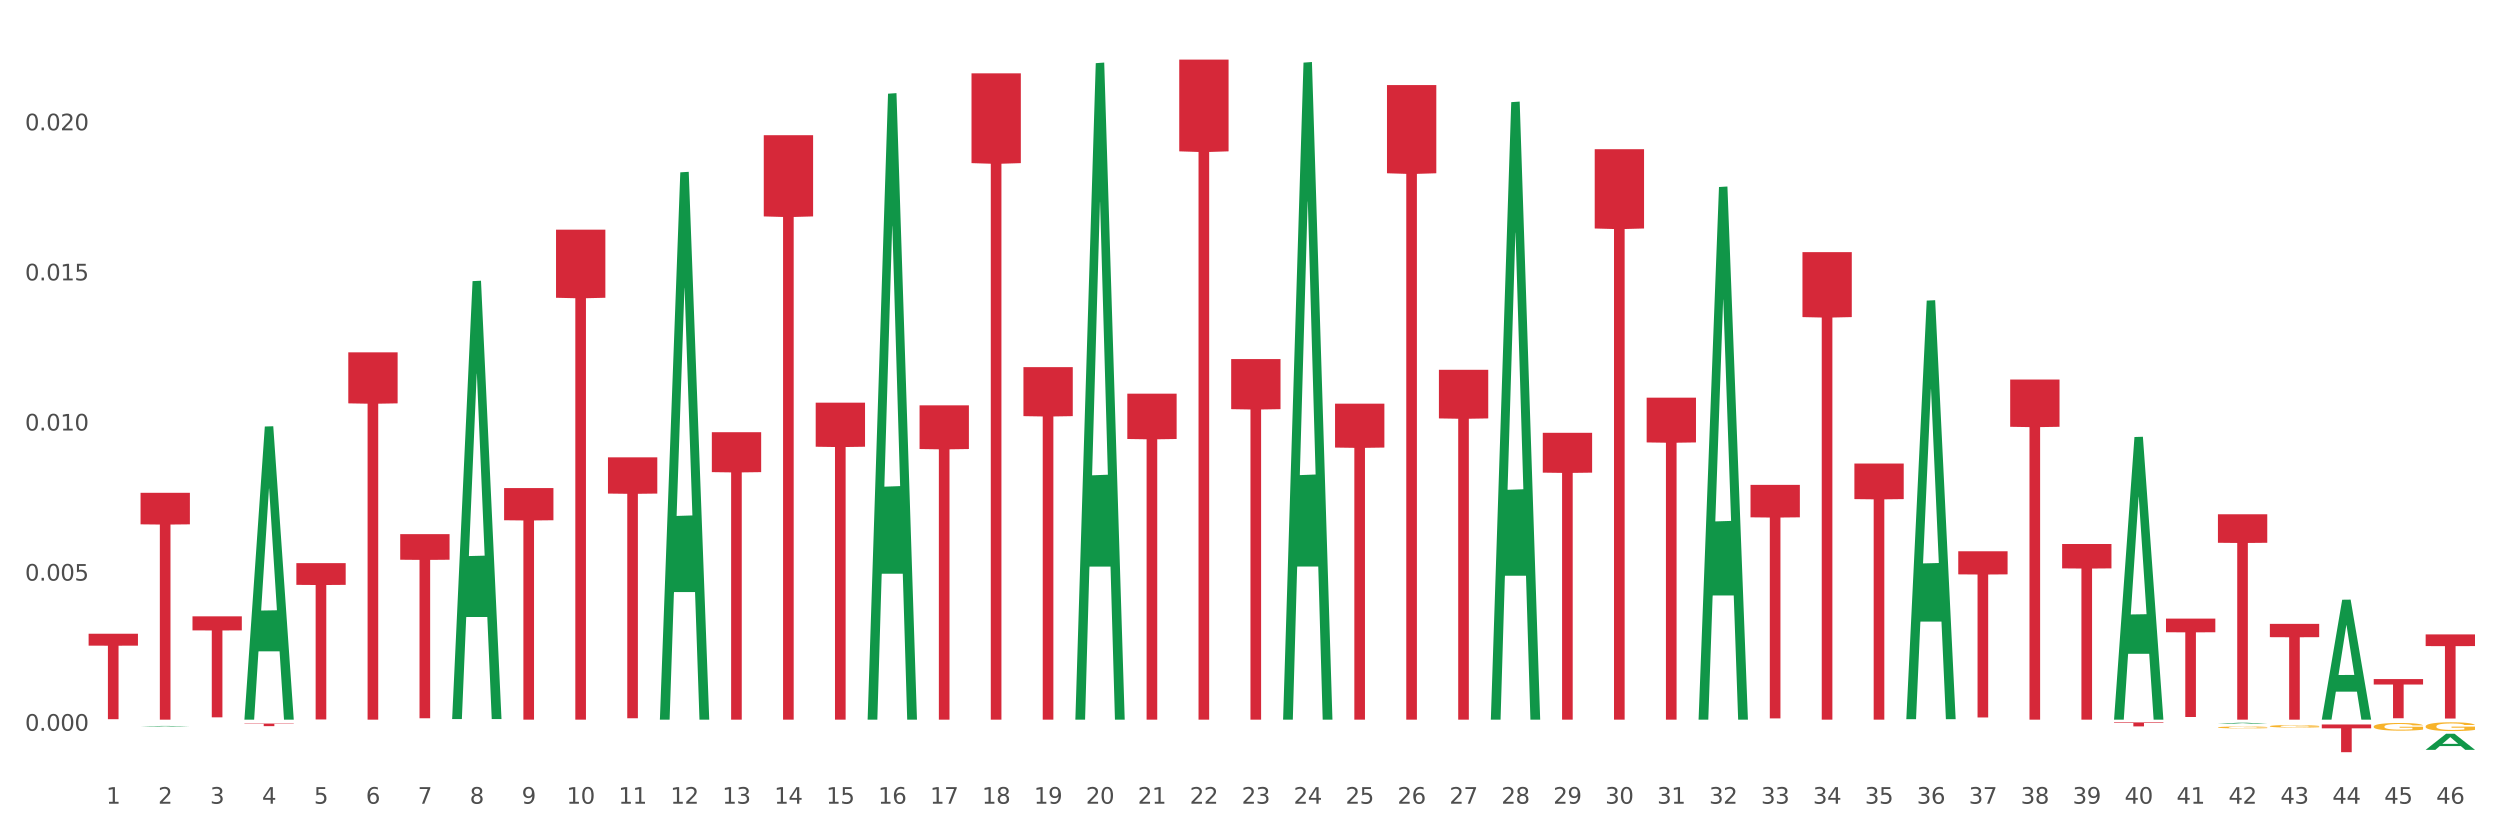<?xml version="1.0" encoding="utf-8" standalone="no"?>
<!DOCTYPE svg PUBLIC "-//W3C//DTD SVG 1.1//EN"
  "http://www.w3.org/Graphics/SVG/1.1/DTD/svg11.dtd">
<svg xmlns:xlink="http://www.w3.org/1999/xlink" width="1080pt" height="360pt" viewBox="0 0 1080 360" xmlns="http://www.w3.org/2000/svg" version="1.1">
 <rect x="0" y="0" width="1080" height="360" fill="#333333" stroke="none"/>
 <defs>
  <style type="text/css">*{stroke-linejoin: round; stroke-linecap: butt}</style>
 </defs>
 <g id="figure_1">
  <g id="patch_1">
   <path d="M 0 360 
L 1080 360 
L 1080 0 
L 0 0 
z
" style="fill: #ffffff; stroke: #ffffff; stroke-linejoin: miter"/>
  </g>
  <g id="axes_1">
   <g id="matplotlib.axis_1">
    <g id="xtick_1">
     <g id="text_1">
      <!-- 1 -->
      <g style="fill: #4d4d4d" transform="translate(45.886 347.204) scale(0.096 -0.096)">
       <defs>
        <path id="DejaVuSans-31" d="M 794 531 
L 1825 531 
L 1825 4091 
L 703 3866 
L 703 4441 
L 1819 4666 
L 2450 4666 
L 2450 531 
L 3481 531 
L 3481 0 
L 794 0 
L 794 531 
z
" transform="scale(0.016)"/>
       </defs>
       <use xlink:href="#DejaVuSans-31"/>
      </g>
     </g>
    </g>
    <g id="xtick_2">
     <g id="text_2">
      <!-- 2 -->
      <g style="fill: #4d4d4d" transform="translate(68.322 347.204) scale(0.096 -0.096)">
       <defs>
        <path id="DejaVuSans-32" d="M 1228 531 
L 3431 531 
L 3431 0 
L 469 0 
L 469 531 
Q 828 903 1448 1529 
Q 2069 2156 2228 2338 
Q 2531 2678 2651 2914 
Q 2772 3150 2772 3378 
Q 2772 3750 2511 3984 
Q 2250 4219 1831 4219 
Q 1534 4219 1204 4116 
Q 875 4013 500 3803 
L 500 4441 
Q 881 4594 1212 4672 
Q 1544 4750 1819 4750 
Q 2544 4750 2975 4387 
Q 3406 4025 3406 3419 
Q 3406 3131 3298 2873 
Q 3191 2616 2906 2266 
Q 2828 2175 2409 1742 
Q 1991 1309 1228 531 
z
" transform="scale(0.016)"/>
       </defs>
       <use xlink:href="#DejaVuSans-32"/>
      </g>
     </g>
    </g>
    <g id="xtick_3">
     <g id="text_3">
      <!-- 3 -->
      <g style="fill: #4d4d4d" transform="translate(90.757 347.204) scale(0.096 -0.096)">
       <defs>
        <path id="DejaVuSans-33" d="M 2597 2516 
Q 3050 2419 3304 2112 
Q 3559 1806 3559 1356 
Q 3559 666 3084 287 
Q 2609 -91 1734 -91 
Q 1441 -91 1130 -33 
Q 819 25 488 141 
L 488 750 
Q 750 597 1062 519 
Q 1375 441 1716 441 
Q 2309 441 2620 675 
Q 2931 909 2931 1356 
Q 2931 1769 2642 2001 
Q 2353 2234 1838 2234 
L 1294 2234 
L 1294 2753 
L 1863 2753 
Q 2328 2753 2575 2939 
Q 2822 3125 2822 3475 
Q 2822 3834 2567 4026 
Q 2313 4219 1838 4219 
Q 1578 4219 1281 4162 
Q 984 4106 628 3988 
L 628 4550 
Q 988 4650 1302 4700 
Q 1616 4750 1894 4750 
Q 2613 4750 3031 4423 
Q 3450 4097 3450 3541 
Q 3450 3153 3228 2886 
Q 3006 2619 2597 2516 
z
" transform="scale(0.016)"/>
       </defs>
       <use xlink:href="#DejaVuSans-33"/>
      </g>
     </g>
    </g>
    <g id="xtick_4">
     <g id="text_4">
      <!-- 4 -->
      <g style="fill: #4d4d4d" transform="translate(113.193 347.204) scale(0.096 -0.096)">
       <defs>
        <path id="DejaVuSans-34" d="M 2419 4116 
L 825 1625 
L 2419 1625 
L 2419 4116 
z
M 2253 4666 
L 3047 4666 
L 3047 1625 
L 3713 1625 
L 3713 1100 
L 3047 1100 
L 3047 0 
L 2419 0 
L 2419 1100 
L 313 1100 
L 313 1709 
L 2253 4666 
z
" transform="scale(0.016)"/>
       </defs>
       <use xlink:href="#DejaVuSans-34"/>
      </g>
     </g>
    </g>
    <g id="xtick_5">
     <g id="text_5">
      <!-- 5 -->
      <g style="fill: #4d4d4d" transform="translate(135.628 347.204) scale(0.096 -0.096)">
       <defs>
        <path id="DejaVuSans-35" d="M 691 4666 
L 3169 4666 
L 3169 4134 
L 1269 4134 
L 1269 2991 
Q 1406 3038 1543 3061 
Q 1681 3084 1819 3084 
Q 2600 3084 3056 2656 
Q 3513 2228 3513 1497 
Q 3513 744 3044 326 
Q 2575 -91 1722 -91 
Q 1428 -91 1123 -41 
Q 819 9 494 109 
L 494 744 
Q 775 591 1075 516 
Q 1375 441 1709 441 
Q 2250 441 2565 725 
Q 2881 1009 2881 1497 
Q 2881 1984 2565 2268 
Q 2250 2553 1709 2553 
Q 1456 2553 1204 2497 
Q 953 2441 691 2322 
L 691 4666 
z
" transform="scale(0.016)"/>
       </defs>
       <use xlink:href="#DejaVuSans-35"/>
      </g>
     </g>
    </g>
    <g id="xtick_6">
     <g id="text_6">
      <!-- 6 -->
      <g style="fill: #4d4d4d" transform="translate(158.064 347.204) scale(0.096 -0.096)">
       <defs>
        <path id="DejaVuSans-36" d="M 2113 2584 
Q 1688 2584 1439 2293 
Q 1191 2003 1191 1497 
Q 1191 994 1439 701 
Q 1688 409 2113 409 
Q 2538 409 2786 701 
Q 3034 994 3034 1497 
Q 3034 2003 2786 2293 
Q 2538 2584 2113 2584 
z
M 3366 4563 
L 3366 3988 
Q 3128 4100 2886 4159 
Q 2644 4219 2406 4219 
Q 1781 4219 1451 3797 
Q 1122 3375 1075 2522 
Q 1259 2794 1537 2939 
Q 1816 3084 2150 3084 
Q 2853 3084 3261 2657 
Q 3669 2231 3669 1497 
Q 3669 778 3244 343 
Q 2819 -91 2113 -91 
Q 1303 -91 875 529 
Q 447 1150 447 2328 
Q 447 3434 972 4092 
Q 1497 4750 2381 4750 
Q 2619 4750 2861 4703 
Q 3103 4656 3366 4563 
z
" transform="scale(0.016)"/>
       </defs>
       <use xlink:href="#DejaVuSans-36"/>
      </g>
     </g>
    </g>
    <g id="xtick_7">
     <g id="text_7">
      <!-- 7 -->
      <g style="fill: #4d4d4d" transform="translate(180.5 347.204) scale(0.096 -0.096)">
       <defs>
        <path id="DejaVuSans-37" d="M 525 4666 
L 3525 4666 
L 3525 4397 
L 1831 0 
L 1172 0 
L 2766 4134 
L 525 4134 
L 525 4666 
z
" transform="scale(0.016)"/>
       </defs>
       <use xlink:href="#DejaVuSans-37"/>
      </g>
     </g>
    </g>
    <g id="xtick_8">
     <g id="text_8">
      <!-- 8 -->
      <g style="fill: #4d4d4d" transform="translate(202.935 347.204) scale(0.096 -0.096)">
       <defs>
        <path id="DejaVuSans-38" d="M 2034 2216 
Q 1584 2216 1326 1975 
Q 1069 1734 1069 1313 
Q 1069 891 1326 650 
Q 1584 409 2034 409 
Q 2484 409 2743 651 
Q 3003 894 3003 1313 
Q 3003 1734 2745 1975 
Q 2488 2216 2034 2216 
z
M 1403 2484 
Q 997 2584 770 2862 
Q 544 3141 544 3541 
Q 544 4100 942 4425 
Q 1341 4750 2034 4750 
Q 2731 4750 3128 4425 
Q 3525 4100 3525 3541 
Q 3525 3141 3298 2862 
Q 3072 2584 2669 2484 
Q 3125 2378 3379 2068 
Q 3634 1759 3634 1313 
Q 3634 634 3220 271 
Q 2806 -91 2034 -91 
Q 1263 -91 848 271 
Q 434 634 434 1313 
Q 434 1759 690 2068 
Q 947 2378 1403 2484 
z
M 1172 3481 
Q 1172 3119 1398 2916 
Q 1625 2713 2034 2713 
Q 2441 2713 2670 2916 
Q 2900 3119 2900 3481 
Q 2900 3844 2670 4047 
Q 2441 4250 2034 4250 
Q 1625 4250 1398 4047 
Q 1172 3844 1172 3481 
z
" transform="scale(0.016)"/>
       </defs>
       <use xlink:href="#DejaVuSans-38"/>
      </g>
     </g>
    </g>
    <g id="xtick_9">
     <g id="text_9">
      <!-- 9 -->
      <g style="fill: #4d4d4d" transform="translate(225.371 347.204) scale(0.096 -0.096)">
       <defs>
        <path id="DejaVuSans-39" d="M 703 97 
L 703 672 
Q 941 559 1184 500 
Q 1428 441 1663 441 
Q 2288 441 2617 861 
Q 2947 1281 2994 2138 
Q 2813 1869 2534 1725 
Q 2256 1581 1919 1581 
Q 1219 1581 811 2004 
Q 403 2428 403 3163 
Q 403 3881 828 4315 
Q 1253 4750 1959 4750 
Q 2769 4750 3195 4129 
Q 3622 3509 3622 2328 
Q 3622 1225 3098 567 
Q 2575 -91 1691 -91 
Q 1453 -91 1209 -44 
Q 966 3 703 97 
z
M 1959 2075 
Q 2384 2075 2632 2365 
Q 2881 2656 2881 3163 
Q 2881 3666 2632 3958 
Q 2384 4250 1959 4250 
Q 1534 4250 1286 3958 
Q 1038 3666 1038 3163 
Q 1038 2656 1286 2365 
Q 1534 2075 1959 2075 
z
" transform="scale(0.016)"/>
       </defs>
       <use xlink:href="#DejaVuSans-39"/>
      </g>
     </g>
    </g>
    <g id="xtick_10">
     <g id="text_10">
      <!-- 10 -->
      <g style="fill: #4d4d4d" transform="translate(244.753 347.204) scale(0.096 -0.096)">
       <defs>
        <path id="DejaVuSans-30" d="M 2034 4250 
Q 1547 4250 1301 3770 
Q 1056 3291 1056 2328 
Q 1056 1369 1301 889 
Q 1547 409 2034 409 
Q 2525 409 2770 889 
Q 3016 1369 3016 2328 
Q 3016 3291 2770 3770 
Q 2525 4250 2034 4250 
z
M 2034 4750 
Q 2819 4750 3233 4129 
Q 3647 3509 3647 2328 
Q 3647 1150 3233 529 
Q 2819 -91 2034 -91 
Q 1250 -91 836 529 
Q 422 1150 422 2328 
Q 422 3509 836 4129 
Q 1250 4750 2034 4750 
z
" transform="scale(0.016)"/>
       </defs>
       <use xlink:href="#DejaVuSans-31"/>
       <use xlink:href="#DejaVuSans-30" transform="translate(63.623 0)"/>
      </g>
     </g>
    </g>
    <g id="xtick_11">
     <g id="text_11">
      <!-- 11 -->
      <g style="fill: #4d4d4d" transform="translate(267.188 347.204) scale(0.096 -0.096)">
       <use xlink:href="#DejaVuSans-31"/>
       <use xlink:href="#DejaVuSans-31" transform="translate(63.623 0)"/>
      </g>
     </g>
    </g>
    <g id="xtick_12">
     <g id="text_12">
      <!-- 12 -->
      <g style="fill: #4d4d4d" transform="translate(289.624 347.204) scale(0.096 -0.096)">
       <use xlink:href="#DejaVuSans-31"/>
       <use xlink:href="#DejaVuSans-32" transform="translate(63.623 0)"/>
      </g>
     </g>
    </g>
    <g id="xtick_13">
     <g id="text_13">
      <!-- 13 -->
      <g style="fill: #4d4d4d" transform="translate(312.059 347.204) scale(0.096 -0.096)">
       <use xlink:href="#DejaVuSans-31"/>
       <use xlink:href="#DejaVuSans-33" transform="translate(63.623 0)"/>
      </g>
     </g>
    </g>
    <g id="xtick_14">
     <g id="text_14">
      <!-- 14 -->
      <g style="fill: #4d4d4d" transform="translate(334.495 347.204) scale(0.096 -0.096)">
       <use xlink:href="#DejaVuSans-31"/>
       <use xlink:href="#DejaVuSans-34" transform="translate(63.623 0)"/>
      </g>
     </g>
    </g>
    <g id="xtick_15">
     <g id="text_15">
      <!-- 15 -->
      <g style="fill: #4d4d4d" transform="translate(356.931 347.204) scale(0.096 -0.096)">
       <use xlink:href="#DejaVuSans-31"/>
       <use xlink:href="#DejaVuSans-35" transform="translate(63.623 0)"/>
      </g>
     </g>
    </g>
    <g id="xtick_16">
     <g id="text_16">
      <!-- 16 -->
      <g style="fill: #4d4d4d" transform="translate(379.366 347.204) scale(0.096 -0.096)">
       <use xlink:href="#DejaVuSans-31"/>
       <use xlink:href="#DejaVuSans-36" transform="translate(63.623 0)"/>
      </g>
     </g>
    </g>
    <g id="xtick_17">
     <g id="text_17">
      <!-- 17 -->
      <g style="fill: #4d4d4d" transform="translate(401.802 347.204) scale(0.096 -0.096)">
       <use xlink:href="#DejaVuSans-31"/>
       <use xlink:href="#DejaVuSans-37" transform="translate(63.623 0)"/>
      </g>
     </g>
    </g>
    <g id="xtick_18">
     <g id="text_18">
      <!-- 18 -->
      <g style="fill: #4d4d4d" transform="translate(424.238 347.204) scale(0.096 -0.096)">
       <use xlink:href="#DejaVuSans-31"/>
       <use xlink:href="#DejaVuSans-38" transform="translate(63.623 0)"/>
      </g>
     </g>
    </g>
    <g id="xtick_19">
     <g id="text_19">
      <!-- 19 -->
      <g style="fill: #4d4d4d" transform="translate(446.673 347.204) scale(0.096 -0.096)">
       <use xlink:href="#DejaVuSans-31"/>
       <use xlink:href="#DejaVuSans-39" transform="translate(63.623 0)"/>
      </g>
     </g>
    </g>
    <g id="xtick_20">
     <g id="text_20">
      <!-- 20 -->
      <g style="fill: #4d4d4d" transform="translate(469.109 347.204) scale(0.096 -0.096)">
       <use xlink:href="#DejaVuSans-32"/>
       <use xlink:href="#DejaVuSans-30" transform="translate(63.623 0)"/>
      </g>
     </g>
    </g>
    <g id="xtick_21">
     <g id="text_21">
      <!-- 21 -->
      <g style="fill: #4d4d4d" transform="translate(491.544 347.204) scale(0.096 -0.096)">
       <use xlink:href="#DejaVuSans-32"/>
       <use xlink:href="#DejaVuSans-31" transform="translate(63.623 0)"/>
      </g>
     </g>
    </g>
    <g id="xtick_22">
     <g id="text_22">
      <!-- 22 -->
      <g style="fill: #4d4d4d" transform="translate(513.98 347.204) scale(0.096 -0.096)">
       <use xlink:href="#DejaVuSans-32"/>
       <use xlink:href="#DejaVuSans-32" transform="translate(63.623 0)"/>
      </g>
     </g>
    </g>
    <g id="xtick_23">
     <g id="text_23">
      <!-- 23 -->
      <g style="fill: #4d4d4d" transform="translate(536.416 347.204) scale(0.096 -0.096)">
       <use xlink:href="#DejaVuSans-32"/>
       <use xlink:href="#DejaVuSans-33" transform="translate(63.623 0)"/>
      </g>
     </g>
    </g>
    <g id="xtick_24">
     <g id="text_24">
      <!-- 24 -->
      <g style="fill: #4d4d4d" transform="translate(558.851 347.204) scale(0.096 -0.096)">
       <use xlink:href="#DejaVuSans-32"/>
       <use xlink:href="#DejaVuSans-34" transform="translate(63.623 0)"/>
      </g>
     </g>
    </g>
    <g id="xtick_25">
     <g id="text_25">
      <!-- 25 -->
      <g style="fill: #4d4d4d" transform="translate(581.287 347.204) scale(0.096 -0.096)">
       <use xlink:href="#DejaVuSans-32"/>
       <use xlink:href="#DejaVuSans-35" transform="translate(63.623 0)"/>
      </g>
     </g>
    </g>
    <g id="xtick_26">
     <g id="text_26">
      <!-- 26 -->
      <g style="fill: #4d4d4d" transform="translate(603.723 347.204) scale(0.096 -0.096)">
       <use xlink:href="#DejaVuSans-32"/>
       <use xlink:href="#DejaVuSans-36" transform="translate(63.623 0)"/>
      </g>
     </g>
    </g>
    <g id="xtick_27">
     <g id="text_27">
      <!-- 27 -->
      <g style="fill: #4d4d4d" transform="translate(626.158 347.204) scale(0.096 -0.096)">
       <use xlink:href="#DejaVuSans-32"/>
       <use xlink:href="#DejaVuSans-37" transform="translate(63.623 0)"/>
      </g>
     </g>
    </g>
    <g id="xtick_28">
     <g id="text_28">
      <!-- 28 -->
      <g style="fill: #4d4d4d" transform="translate(648.594 347.204) scale(0.096 -0.096)">
       <use xlink:href="#DejaVuSans-32"/>
       <use xlink:href="#DejaVuSans-38" transform="translate(63.623 0)"/>
      </g>
     </g>
    </g>
    <g id="xtick_29">
     <g id="text_29">
      <!-- 29 -->
      <g style="fill: #4d4d4d" transform="translate(671.029 347.204) scale(0.096 -0.096)">
       <use xlink:href="#DejaVuSans-32"/>
       <use xlink:href="#DejaVuSans-39" transform="translate(63.623 0)"/>
      </g>
     </g>
    </g>
    <g id="xtick_30">
     <g id="text_30">
      <!-- 30 -->
      <g style="fill: #4d4d4d" transform="translate(693.465 347.204) scale(0.096 -0.096)">
       <use xlink:href="#DejaVuSans-33"/>
       <use xlink:href="#DejaVuSans-30" transform="translate(63.623 0)"/>
      </g>
     </g>
    </g>
    <g id="xtick_31">
     <g id="text_31">
      <!-- 31 -->
      <g style="fill: #4d4d4d" transform="translate(715.901 347.204) scale(0.096 -0.096)">
       <use xlink:href="#DejaVuSans-33"/>
       <use xlink:href="#DejaVuSans-31" transform="translate(63.623 0)"/>
      </g>
     </g>
    </g>
    <g id="xtick_32">
     <g id="text_32">
      <!-- 32 -->
      <g style="fill: #4d4d4d" transform="translate(738.336 347.204) scale(0.096 -0.096)">
       <use xlink:href="#DejaVuSans-33"/>
       <use xlink:href="#DejaVuSans-32" transform="translate(63.623 0)"/>
      </g>
     </g>
    </g>
    <g id="xtick_33">
     <g id="text_33">
      <!-- 33 -->
      <g style="fill: #4d4d4d" transform="translate(760.772 347.204) scale(0.096 -0.096)">
       <use xlink:href="#DejaVuSans-33"/>
       <use xlink:href="#DejaVuSans-33" transform="translate(63.623 0)"/>
      </g>
     </g>
    </g>
    <g id="xtick_34">
     <g id="text_34">
      <!-- 34 -->
      <g style="fill: #4d4d4d" transform="translate(783.208 347.204) scale(0.096 -0.096)">
       <use xlink:href="#DejaVuSans-33"/>
       <use xlink:href="#DejaVuSans-34" transform="translate(63.623 0)"/>
      </g>
     </g>
    </g>
    <g id="xtick_35">
     <g id="text_35">
      <!-- 35 -->
      <g style="fill: #4d4d4d" transform="translate(805.643 347.204) scale(0.096 -0.096)">
       <use xlink:href="#DejaVuSans-33"/>
       <use xlink:href="#DejaVuSans-35" transform="translate(63.623 0)"/>
      </g>
     </g>
    </g>
    <g id="xtick_36">
     <g id="text_36">
      <!-- 36 -->
      <g style="fill: #4d4d4d" transform="translate(828.079 347.204) scale(0.096 -0.096)">
       <use xlink:href="#DejaVuSans-33"/>
       <use xlink:href="#DejaVuSans-36" transform="translate(63.623 0)"/>
      </g>
     </g>
    </g>
    <g id="xtick_37">
     <g id="text_37">
      <!-- 37 -->
      <g style="fill: #4d4d4d" transform="translate(850.514 347.204) scale(0.096 -0.096)">
       <use xlink:href="#DejaVuSans-33"/>
       <use xlink:href="#DejaVuSans-37" transform="translate(63.623 0)"/>
      </g>
     </g>
    </g>
    <g id="xtick_38">
     <g id="text_38">
      <!-- 38 -->
      <g style="fill: #4d4d4d" transform="translate(872.95 347.204) scale(0.096 -0.096)">
       <use xlink:href="#DejaVuSans-33"/>
       <use xlink:href="#DejaVuSans-38" transform="translate(63.623 0)"/>
      </g>
     </g>
    </g>
    <g id="xtick_39">
     <g id="text_39">
      <!-- 39 -->
      <g style="fill: #4d4d4d" transform="translate(895.386 347.204) scale(0.096 -0.096)">
       <use xlink:href="#DejaVuSans-33"/>
       <use xlink:href="#DejaVuSans-39" transform="translate(63.623 0)"/>
      </g>
     </g>
    </g>
    <g id="xtick_40">
     <g id="text_40">
      <!-- 40 -->
      <g style="fill: #4d4d4d" transform="translate(917.821 347.204) scale(0.096 -0.096)">
       <use xlink:href="#DejaVuSans-34"/>
       <use xlink:href="#DejaVuSans-30" transform="translate(63.623 0)"/>
      </g>
     </g>
    </g>
    <g id="xtick_41">
     <g id="text_41">
      <!-- 41 -->
      <g style="fill: #4d4d4d" transform="translate(940.257 347.204) scale(0.096 -0.096)">
       <use xlink:href="#DejaVuSans-34"/>
       <use xlink:href="#DejaVuSans-31" transform="translate(63.623 0)"/>
      </g>
     </g>
    </g>
    <g id="xtick_42">
     <g id="text_42">
      <!-- 42 -->
      <g style="fill: #4d4d4d" transform="translate(962.693 347.204) scale(0.096 -0.096)">
       <use xlink:href="#DejaVuSans-34"/>
       <use xlink:href="#DejaVuSans-32" transform="translate(63.623 0)"/>
      </g>
     </g>
    </g>
    <g id="xtick_43">
     <g id="text_43">
      <!-- 43 -->
      <g style="fill: #4d4d4d" transform="translate(985.128 347.204) scale(0.096 -0.096)">
       <use xlink:href="#DejaVuSans-34"/>
       <use xlink:href="#DejaVuSans-33" transform="translate(63.623 0)"/>
      </g>
     </g>
    </g>
    <g id="xtick_44">
     <g id="text_44">
      <!-- 44 -->
      <g style="fill: #4d4d4d" transform="translate(1007.564 347.204) scale(0.096 -0.096)">
       <use xlink:href="#DejaVuSans-34"/>
       <use xlink:href="#DejaVuSans-34" transform="translate(63.623 0)"/>
      </g>
     </g>
    </g>
    <g id="xtick_45">
     <g id="text_45">
      <!-- 45 -->
      <g style="fill: #4d4d4d" transform="translate(1029.999 347.204) scale(0.096 -0.096)">
       <use xlink:href="#DejaVuSans-34"/>
       <use xlink:href="#DejaVuSans-35" transform="translate(63.623 0)"/>
      </g>
     </g>
    </g>
    <g id="xtick_46">
     <g id="text_46">
      <!-- 46 -->
      <g style="fill: #4d4d4d" transform="translate(1052.435 347.204) scale(0.096 -0.096)">
       <use xlink:href="#DejaVuSans-34"/>
       <use xlink:href="#DejaVuSans-36" transform="translate(63.623 0)"/>
      </g>
     </g>
    </g>
    <g id="xtick_47"/>
    <g id="xtick_48"/>
    <g id="xtick_49"/>
    <g id="xtick_50"/>
    <g id="xtick_51"/>
    <g id="xtick_52"/>
    <g id="xtick_53"/>
    <g id="xtick_54"/>
    <g id="xtick_55"/>
    <g id="xtick_56"/>
    <g id="xtick_57"/>
    <g id="xtick_58"/>
    <g id="xtick_59"/>
    <g id="xtick_60"/>
    <g id="xtick_61"/>
    <g id="xtick_62"/>
    <g id="xtick_63"/>
    <g id="xtick_64"/>
    <g id="xtick_65"/>
    <g id="xtick_66"/>
    <g id="xtick_67"/>
    <g id="xtick_68"/>
    <g id="xtick_69"/>
    <g id="xtick_70"/>
    <g id="xtick_71"/>
    <g id="xtick_72"/>
    <g id="xtick_73"/>
    <g id="xtick_74"/>
    <g id="xtick_75"/>
    <g id="xtick_76"/>
    <g id="xtick_77"/>
    <g id="xtick_78"/>
    <g id="xtick_79"/>
    <g id="xtick_80"/>
    <g id="xtick_81"/>
    <g id="xtick_82"/>
    <g id="xtick_83"/>
    <g id="xtick_84"/>
    <g id="xtick_85"/>
    <g id="xtick_86"/>
    <g id="xtick_87"/>
    <g id="xtick_88"/>
    <g id="xtick_89"/>
    <g id="xtick_90"/>
    <g id="xtick_91"/>
   </g>
   <g id="matplotlib.axis_2">
    <g id="ytick_1">
     <g id="text_47">
      <!-- 0.000 -->
      <g style="fill: #4d4d4d" transform="translate(10.8 315.679) scale(0.096 -0.096)">
       <defs>
        <path id="DejaVuSans-2e" d="M 684 794 
L 1344 794 
L 1344 0 
L 684 0 
L 684 794 
z
" transform="scale(0.016)"/>
       </defs>
       <use xlink:href="#DejaVuSans-30"/>
       <use xlink:href="#DejaVuSans-2e" transform="translate(63.623 0)"/>
       <use xlink:href="#DejaVuSans-30" transform="translate(95.41 0)"/>
       <use xlink:href="#DejaVuSans-30" transform="translate(159.033 0)"/>
       <use xlink:href="#DejaVuSans-30" transform="translate(222.656 0)"/>
      </g>
     </g>
    </g>
    <g id="ytick_2">
     <g id="text_48">
      <!-- 0.005 -->
      <g style="fill: #4d4d4d" transform="translate(10.8 250.833) scale(0.096 -0.096)">
       <use xlink:href="#DejaVuSans-30"/>
       <use xlink:href="#DejaVuSans-2e" transform="translate(63.623 0)"/>
       <use xlink:href="#DejaVuSans-30" transform="translate(95.41 0)"/>
       <use xlink:href="#DejaVuSans-30" transform="translate(159.033 0)"/>
       <use xlink:href="#DejaVuSans-35" transform="translate(222.656 0)"/>
      </g>
     </g>
    </g>
    <g id="ytick_3">
     <g id="text_49">
      <!-- 0.010 -->
      <g style="fill: #4d4d4d" transform="translate(10.8 185.986) scale(0.096 -0.096)">
       <use xlink:href="#DejaVuSans-30"/>
       <use xlink:href="#DejaVuSans-2e" transform="translate(63.623 0)"/>
       <use xlink:href="#DejaVuSans-30" transform="translate(95.41 0)"/>
       <use xlink:href="#DejaVuSans-31" transform="translate(159.033 0)"/>
       <use xlink:href="#DejaVuSans-30" transform="translate(222.656 0)"/>
      </g>
     </g>
    </g>
    <g id="ytick_4">
     <g id="text_50">
      <!-- 0.015 -->
      <g style="fill: #4d4d4d" transform="translate(10.8 121.14) scale(0.096 -0.096)">
       <use xlink:href="#DejaVuSans-30"/>
       <use xlink:href="#DejaVuSans-2e" transform="translate(63.623 0)"/>
       <use xlink:href="#DejaVuSans-30" transform="translate(95.41 0)"/>
       <use xlink:href="#DejaVuSans-31" transform="translate(159.033 0)"/>
       <use xlink:href="#DejaVuSans-35" transform="translate(222.656 0)"/>
      </g>
     </g>
    </g>
    <g id="ytick_5">
     <g id="text_51">
      <!-- 0.020 -->
      <g style="fill: #4d4d4d" transform="translate(10.8 56.294) scale(0.096 -0.096)">
       <use xlink:href="#DejaVuSans-30"/>
       <use xlink:href="#DejaVuSans-2e" transform="translate(63.623 0)"/>
       <use xlink:href="#DejaVuSans-30" transform="translate(95.41 0)"/>
       <use xlink:href="#DejaVuSans-32" transform="translate(159.033 0)"/>
       <use xlink:href="#DejaVuSans-30" transform="translate(222.656 0)"/>
      </g>
     </g>
    </g>
    <g id="ytick_6"/>
    <g id="ytick_7"/>
    <g id="ytick_8"/>
    <g id="ytick_9"/>
    <g id="ytick_10"/>
   </g>
   <g id="PolyCollection_1">
    <path d="M 60.719 313.92 
L 60.741 313.919 
L 69.53 313.61 
L 73.177 313.61 
L 82.032 313.92 
L 77.814 313.92 
L 75.902 313.848 
L 66.827 313.848 
L 66.761 313.849 
L 64.915 313.92 
L 60.719 313.92 
L 60.719 313.92 
L 67.97 313.805 
L 74.759 313.805 
L 71.398 313.676 
L 71.354 313.675 
L 71.31 313.676 
L 67.948 313.805 
L 67.97 313.805 
L 60.719 313.92 
z
" clip-path="url(#p52ed36fbb8)" style="fill: #109648"/>
    <path d="M 688.916 64.464 
L 710.23 64.464 
L 710.23 98.708 
L 701.846 98.94 
L 701.846 310.887 
L 697.25 310.887 
L 697.25 98.94 
L 688.916 98.708 
L 688.916 64.695 
L 688.916 64.464 
z
" clip-path="url(#p52ed36fbb8)" style="fill: #d62839"/>
    <path d="M 711.352 171.798 
L 732.666 171.798 
L 732.666 191.127 
L 724.281 191.257 
L 724.281 310.887 
L 719.685 310.887 
L 719.685 191.257 
L 711.352 191.127 
L 711.352 171.929 
L 711.352 171.798 
z
" clip-path="url(#p52ed36fbb8)" style="fill: #d62839"/>
    <path d="M 756.223 209.462 
L 777.537 209.462 
L 777.537 223.482 
L 769.153 223.577 
L 769.153 310.351 
L 764.557 310.351 
L 764.557 223.577 
L 756.223 223.482 
L 756.223 209.557 
L 756.223 209.462 
z
" clip-path="url(#p52ed36fbb8)" style="fill: #d62839"/>
    <path d="M 778.659 108.916 
L 799.972 108.916 
L 799.972 136.983 
L 791.588 137.173 
L 791.588 310.887 
L 786.992 310.887 
L 786.992 137.173 
L 778.659 136.983 
L 778.659 109.105 
L 778.659 108.916 
z
" clip-path="url(#p52ed36fbb8)" style="fill: #d62839"/>
    <path d="M 801.094 200.232 
L 822.408 200.232 
L 822.408 215.609 
L 814.024 215.713 
L 814.024 310.887 
L 809.428 310.887 
L 809.428 215.713 
L 801.094 215.609 
L 801.094 200.336 
L 801.094 200.232 
z
" clip-path="url(#p52ed36fbb8)" style="fill: #d62839"/>
    <path d="M 845.966 238.145 
L 867.279 238.145 
L 867.279 248.123 
L 858.895 248.19 
L 858.895 309.948 
L 854.299 309.948 
L 854.299 248.19 
L 845.966 248.123 
L 845.966 238.212 
L 845.966 238.145 
z
" clip-path="url(#p52ed36fbb8)" style="fill: #d62839"/>
    <path d="M 868.401 163.954 
L 889.715 163.954 
L 889.715 184.373 
L 881.331 184.511 
L 881.331 310.887 
L 876.735 310.887 
L 876.735 184.511 
L 868.401 184.373 
L 868.401 164.092 
L 868.401 163.954 
z
" clip-path="url(#p52ed36fbb8)" style="fill: #d62839"/>
    <path d="M 666.481 186.96 
L 687.794 186.96 
L 687.794 204.181 
L 679.41 204.298 
L 679.41 310.887 
L 674.814 310.887 
L 674.814 204.298 
L 666.481 204.181 
L 666.481 187.076 
L 666.481 186.96 
z
" clip-path="url(#p52ed36fbb8)" style="fill: #d62839"/>
    <path d="M 890.837 234.995 
L 912.151 234.995 
L 912.151 245.541 
L 903.767 245.612 
L 903.767 310.887 
L 899.17 310.887 
L 899.17 245.612 
L 890.837 245.541 
L 890.837 235.066 
L 890.837 234.995 
z
" clip-path="url(#p52ed36fbb8)" style="fill: #d62839"/>
    <path d="M 935.708 267.223 
L 957.022 267.223 
L 957.022 273.132 
L 948.638 273.172 
L 948.638 309.745 
L 944.042 309.745 
L 944.042 273.172 
L 935.708 273.132 
L 935.708 267.262 
L 935.708 267.223 
z
" clip-path="url(#p52ed36fbb8)" style="fill: #d62839"/>
    <path d="M 958.144 222.149 
L 979.457 222.149 
L 979.457 234.48 
L 971.073 234.564 
L 971.073 310.887 
L 966.477 310.887 
L 966.477 234.564 
L 958.144 234.48 
L 958.144 222.232 
L 958.144 222.149 
z
" clip-path="url(#p52ed36fbb8)" style="fill: #d62839"/>
    <path d="M 980.579 269.503 
L 1001.893 269.503 
L 1001.893 275.254 
L 993.509 275.293 
L 993.509 310.887 
L 988.913 310.887 
L 988.913 275.293 
L 980.579 275.254 
L 980.579 269.542 
L 980.579 269.503 
z
" clip-path="url(#p52ed36fbb8)" style="fill: #d62839"/>
    <path d="M 1003.015 312.972 
L 1024.329 312.972 
L 1024.329 314.636 
L 1015.945 314.647 
L 1015.945 324.95 
L 1011.349 324.95 
L 1011.349 314.647 
L 1003.015 314.636 
L 1003.015 312.983 
L 1003.015 312.972 
z
" clip-path="url(#p52ed36fbb8)" style="fill: #d62839"/>
    <path d="M 1025.451 293.352 
L 1046.764 293.352 
L 1046.764 295.705 
L 1038.38 295.721 
L 1038.38 310.283 
L 1033.784 310.283 
L 1033.784 295.721 
L 1025.451 295.705 
L 1025.451 293.368 
L 1025.451 293.352 
z
" clip-path="url(#p52ed36fbb8)" style="fill: #d62839"/>
    <path d="M 1047.886 274.055 
L 1069.2 274.055 
L 1069.2 279.105 
L 1060.816 279.139 
L 1060.816 310.396 
L 1056.22 310.396 
L 1056.22 279.139 
L 1047.886 279.105 
L 1047.886 274.089 
L 1047.886 274.055 
z
" clip-path="url(#p52ed36fbb8)" style="fill: #d62839"/>
    <path d="M 60.719 212.896 
L 82.032 212.896 
L 82.032 226.513 
L 73.648 226.605 
L 73.648 310.887 
L 69.052 310.887 
L 69.052 226.605 
L 60.719 226.513 
L 60.719 212.988 
L 60.719 212.896 
z
" clip-path="url(#p52ed36fbb8)" style="fill: #d62839"/>
    <path d="M 913.272 312.089 
L 934.586 312.089 
L 934.586 312.328 
L 926.202 312.329 
L 926.202 313.808 
L 921.606 313.808 
L 921.606 312.329 
L 913.272 312.328 
L 913.272 312.09 
L 913.272 312.089 
z
" clip-path="url(#p52ed36fbb8)" style="fill: #d62839"/>
    <path d="M 38.283 273.784 
L 59.597 273.784 
L 59.597 278.913 
L 51.213 278.948 
L 51.213 310.691 
L 46.617 310.691 
L 46.617 278.948 
L 38.283 278.913 
L 38.283 273.819 
L 38.283 273.784 
z
" clip-path="url(#p52ed36fbb8)" style="fill: #d62839"/>
    <path d="M 621.609 159.755 
L 642.923 159.755 
L 642.923 180.757 
L 634.539 180.899 
L 634.539 310.887 
L 629.943 310.887 
L 629.943 180.899 
L 621.609 180.757 
L 621.609 159.897 
L 621.609 159.755 
z
" clip-path="url(#p52ed36fbb8)" style="fill: #d62839"/>
    <path d="M 576.738 174.375 
L 598.052 174.375 
L 598.052 193.346 
L 589.668 193.474 
L 589.668 310.887 
L 585.072 310.887 
L 585.072 193.474 
L 576.738 193.346 
L 576.738 174.503 
L 576.738 174.375 
z
" clip-path="url(#p52ed36fbb8)" style="fill: #d62839"/>
    <path d="M 105.59 312.574 
L 126.904 312.574 
L 126.904 312.729 
L 118.52 312.73 
L 118.52 313.695 
L 113.923 313.695 
L 113.923 312.73 
L 105.59 312.729 
L 105.59 312.575 
L 105.59 312.574 
z
" clip-path="url(#p52ed36fbb8)" style="fill: #d62839"/>
    <path d="M 128.026 243.278 
L 149.339 243.278 
L 149.339 252.66 
L 140.955 252.724 
L 140.955 310.795 
L 136.359 310.795 
L 136.359 252.724 
L 128.026 252.66 
L 128.026 243.341 
L 128.026 243.278 
z
" clip-path="url(#p52ed36fbb8)" style="fill: #d62839"/>
    <path d="M 150.461 152.198 
L 171.775 152.198 
L 171.775 174.25 
L 163.391 174.399 
L 163.391 310.887 
L 158.795 310.887 
L 158.795 174.399 
L 150.461 174.25 
L 150.461 152.347 
L 150.461 152.198 
z
" clip-path="url(#p52ed36fbb8)" style="fill: #d62839"/>
    <path d="M 172.897 230.751 
L 194.211 230.751 
L 194.211 241.802 
L 185.826 241.877 
L 185.826 310.279 
L 181.23 310.279 
L 181.23 241.877 
L 172.897 241.802 
L 172.897 230.825 
L 172.897 230.751 
z
" clip-path="url(#p52ed36fbb8)" style="fill: #d62839"/>
    <path d="M 217.768 210.839 
L 239.082 210.839 
L 239.082 224.743 
L 230.698 224.837 
L 230.698 310.887 
L 226.102 310.887 
L 226.102 224.837 
L 217.768 224.743 
L 217.768 210.933 
L 217.768 210.839 
z
" clip-path="url(#p52ed36fbb8)" style="fill: #d62839"/>
    <path d="M 240.204 99.22 
L 261.517 99.22 
L 261.517 128.635 
L 253.133 128.833 
L 253.133 310.887 
L 248.537 310.887 
L 248.537 128.833 
L 240.204 128.635 
L 240.204 99.419 
L 240.204 99.22 
z
" clip-path="url(#p52ed36fbb8)" style="fill: #d62839"/>
    <path d="M 262.639 197.556 
L 283.953 197.556 
L 283.953 213.223 
L 275.569 213.329 
L 275.569 310.298 
L 270.973 310.298 
L 270.973 213.329 
L 262.639 213.223 
L 262.639 197.662 
L 262.639 197.556 
z
" clip-path="url(#p52ed36fbb8)" style="fill: #d62839"/>
    <path d="M 599.174 36.757 
L 620.487 36.757 
L 620.487 74.852 
L 612.103 75.11 
L 612.103 310.887 
L 607.507 310.887 
L 607.507 75.11 
L 599.174 74.852 
L 599.174 37.015 
L 599.174 36.757 
z
" clip-path="url(#p52ed36fbb8)" style="fill: #d62839"/>
    <path d="M 307.511 186.7 
L 328.824 186.7 
L 328.824 203.958 
L 320.44 204.074 
L 320.44 310.887 
L 315.844 310.887 
L 315.844 204.074 
L 307.511 203.958 
L 307.511 186.816 
L 307.511 186.7 
z
" clip-path="url(#p52ed36fbb8)" style="fill: #d62839"/>
    <path d="M 352.382 173.959 
L 373.696 173.959 
L 373.696 192.988 
L 365.311 193.116 
L 365.311 310.887 
L 360.715 310.887 
L 360.715 193.116 
L 352.382 192.988 
L 352.382 174.088 
L 352.382 173.959 
z
" clip-path="url(#p52ed36fbb8)" style="fill: #d62839"/>
    <path d="M 397.253 175.108 
L 418.567 175.108 
L 418.567 193.977 
L 410.183 194.104 
L 410.183 310.887 
L 405.587 310.887 
L 405.587 194.104 
L 397.253 193.977 
L 397.253 175.236 
L 397.253 175.108 
z
" clip-path="url(#p52ed36fbb8)" style="fill: #d62839"/>
    <path d="M 419.689 31.667 
L 441.002 31.667 
L 441.002 70.47 
L 432.618 70.732 
L 432.618 310.887 
L 428.022 310.887 
L 428.022 70.732 
L 419.689 70.47 
L 419.689 31.93 
L 419.689 31.667 
z
" clip-path="url(#p52ed36fbb8)" style="fill: #d62839"/>
    <path d="M 442.124 158.608 
L 463.438 158.608 
L 463.438 179.77 
L 455.054 179.913 
L 455.054 310.887 
L 450.458 310.887 
L 450.458 179.913 
L 442.124 179.77 
L 442.124 158.751 
L 442.124 158.608 
z
" clip-path="url(#p52ed36fbb8)" style="fill: #d62839"/>
    <path d="M 486.996 170.072 
L 508.309 170.072 
L 508.309 189.641 
L 499.925 189.773 
L 499.925 310.887 
L 495.329 310.887 
L 495.329 189.773 
L 486.996 189.641 
L 486.996 170.205 
L 486.996 170.072 
z
" clip-path="url(#p52ed36fbb8)" style="fill: #d62839"/>
    <path d="M 509.431 25.759 
L 530.745 25.759 
L 530.745 65.383 
L 522.361 65.651 
L 522.361 310.887 
L 517.765 310.887 
L 517.765 65.651 
L 509.431 65.383 
L 509.431 26.027 
L 509.431 25.759 
z
" clip-path="url(#p52ed36fbb8)" style="fill: #d62839"/>
    <path d="M 531.867 155.103 
L 553.181 155.103 
L 553.181 176.752 
L 544.796 176.898 
L 544.796 310.887 
L 540.2 310.887 
L 540.2 176.898 
L 531.867 176.752 
L 531.867 155.249 
L 531.867 155.103 
z
" clip-path="url(#p52ed36fbb8)" style="fill: #d62839"/>
    <path d="M 329.946 58.409 
L 351.26 58.409 
L 351.26 93.495 
L 342.876 93.732 
L 342.876 310.887 
L 338.28 310.887 
L 338.28 93.732 
L 329.946 93.495 
L 329.946 58.646 
L 329.946 58.409 
z
" clip-path="url(#p52ed36fbb8)" style="fill: #d62839"/>
    <path d="M 958.144 314.231 
L 958.169 314.231 
L 958.169 314.204 
L 958.219 314.18 
L 958.471 314.124 
L 958.848 314.077 
L 959.125 314.052 
L 959.402 314.032 
L 959.729 314.011 
L 960.132 313.99 
L 960.861 313.959 
L 961.314 313.943 
L 961.868 313.927 
L 962.874 313.903 
L 963.604 313.889 
L 964.359 313.878 
L 965.592 313.864 
L 966.397 313.858 
L 967.253 313.854 
L 968.285 313.851 
L 969.065 313.85 
L 970.776 313.852 
L 972.235 313.859 
L 972.94 313.864 
L 973.846 313.873 
L 974.324 313.879 
L 975.104 313.891 
L 975.909 313.907 
L 976.463 313.921 
L 977.293 313.946 
L 977.922 313.972 
L 978.501 314.004 
L 978.803 314.026 
L 979.03 314.046 
L 979.231 314.069 
L 979.432 314.106 
L 974.903 314.106 
L 974.727 314.08 
L 974.45 314.055 
L 974.047 314.031 
L 973.695 314.016 
L 973.091 313.997 
L 972.537 313.985 
L 971.959 313.976 
L 971.254 313.968 
L 970.7 313.965 
L 969.92 313.962 
L 968.385 313.962 
L 967.354 313.968 
L 966.649 313.976 
L 966.196 313.983 
L 965.793 313.99 
L 965.341 314.001 
L 964.812 314.017 
L 964.435 314.031 
L 964.057 314.049 
L 963.755 314.067 
L 963.478 314.088 
L 963.252 314.111 
L 963.076 314.134 
L 962.925 314.163 
L 962.799 314.21 
L 962.799 314.314 
L 962.849 314.337 
L 962.975 314.368 
L 963.126 314.391 
L 963.378 314.419 
L 963.604 314.438 
L 964.032 314.465 
L 964.51 314.488 
L 964.888 314.502 
L 965.265 314.514 
L 965.919 314.531 
L 966.649 314.544 
L 967.278 314.553 
L 968.134 314.56 
L 968.713 314.563 
L 969.216 314.565 
L 970.449 314.565 
L 971.33 314.562 
L 972.311 314.557 
L 973.066 314.55 
L 973.695 314.542 
L 974.4 314.529 
L 974.852 314.516 
L 974.852 314.358 
L 969.316 314.357 
L 969.316 314.253 
L 979.457 314.253 
L 979.457 314.56 
L 979.03 314.576 
L 978.552 314.59 
L 978.048 314.603 
L 977.293 314.619 
L 976.387 314.634 
L 975.582 314.645 
L 974.727 314.654 
L 973.72 314.662 
L 972.412 314.67 
L 971.606 314.673 
L 970.6 314.675 
L 969.417 314.676 
L 968.385 314.674 
L 967.379 314.67 
L 966.322 314.663 
L 965.29 314.654 
L 964.51 314.644 
L 963.73 314.632 
L 962.9 314.616 
L 962.245 314.601 
L 961.742 314.587 
L 961.188 314.57 
L 960.585 314.547 
L 960.132 314.527 
L 959.729 314.506 
L 959.301 314.479 
L 958.999 314.455 
L 958.697 314.426 
L 958.521 314.404 
L 958.32 314.37 
L 958.169 314.323 
L 958.144 314.231 
z
" clip-path="url(#p52ed36fbb8)" style="fill: #f7b32b"/>
    <path d="M 83.154 266.257 
L 104.468 266.257 
L 104.468 272.32 
L 96.084 272.361 
L 96.084 309.888 
L 91.488 309.888 
L 91.488 272.361 
L 83.154 272.32 
L 83.154 266.298 
L 83.154 266.257 
z
" clip-path="url(#p52ed36fbb8)" style="fill: #d62839"/>
    <path d="M 1025.451 313.862 
L 1025.476 313.859 
L 1025.476 313.75 
L 1025.526 313.656 
L 1025.778 313.428 
L 1026.155 313.24 
L 1026.432 313.14 
L 1026.709 313.058 
L 1027.036 312.976 
L 1027.438 312.891 
L 1028.168 312.767 
L 1028.621 312.703 
L 1029.175 312.637 
L 1030.181 312.54 
L 1030.911 312.485 
L 1031.666 312.44 
L 1032.899 312.385 
L 1033.704 312.361 
L 1034.56 312.343 
L 1035.592 312.33 
L 1036.372 312.327 
L 1038.083 312.336 
L 1039.542 312.364 
L 1040.247 312.385 
L 1041.153 312.421 
L 1041.631 312.446 
L 1042.411 312.494 
L 1043.216 312.558 
L 1043.77 312.612 
L 1044.6 312.716 
L 1045.229 312.819 
L 1045.808 312.946 
L 1046.11 313.034 
L 1046.337 313.116 
L 1046.538 313.21 
L 1046.739 313.358 
L 1042.21 313.358 
L 1042.034 313.252 
L 1041.757 313.152 
L 1041.354 313.055 
L 1041.002 312.995 
L 1040.398 312.919 
L 1039.844 312.87 
L 1039.266 312.834 
L 1038.561 312.803 
L 1038.007 312.788 
L 1037.227 312.776 
L 1035.692 312.779 
L 1034.661 312.803 
L 1033.956 312.834 
L 1033.503 312.861 
L 1033.1 312.891 
L 1032.647 312.934 
L 1032.119 312.998 
L 1031.742 313.055 
L 1031.364 313.128 
L 1031.062 313.201 
L 1030.785 313.286 
L 1030.559 313.377 
L 1030.383 313.471 
L 1030.232 313.586 
L 1030.106 313.777 
L 1030.106 314.192 
L 1030.156 314.286 
L 1030.282 314.411 
L 1030.433 314.505 
L 1030.685 314.617 
L 1030.911 314.693 
L 1031.339 314.802 
L 1031.817 314.893 
L 1032.194 314.951 
L 1032.572 314.999 
L 1033.226 315.066 
L 1033.956 315.12 
L 1034.585 315.154 
L 1035.441 315.184 
L 1036.019 315.196 
L 1036.523 315.202 
L 1037.756 315.202 
L 1038.636 315.193 
L 1039.618 315.172 
L 1040.373 315.145 
L 1041.002 315.111 
L 1041.706 315.057 
L 1042.159 315.005 
L 1042.159 314.371 
L 1036.623 314.368 
L 1036.623 313.947 
L 1046.764 313.947 
L 1046.764 315.184 
L 1046.337 315.248 
L 1045.858 315.305 
L 1045.355 315.357 
L 1044.6 315.421 
L 1043.694 315.481 
L 1042.889 315.524 
L 1042.034 315.56 
L 1041.027 315.594 
L 1039.718 315.624 
L 1038.913 315.636 
L 1037.907 315.645 
L 1036.724 315.648 
L 1035.692 315.642 
L 1034.686 315.627 
L 1033.629 315.6 
L 1032.597 315.56 
L 1031.817 315.521 
L 1031.037 315.472 
L 1030.207 315.409 
L 1029.552 315.348 
L 1029.049 315.293 
L 1028.495 315.224 
L 1027.891 315.133 
L 1027.438 315.051 
L 1027.036 314.966 
L 1026.608 314.857 
L 1026.306 314.763 
L 1026.004 314.644 
L 1025.828 314.556 
L 1025.627 314.42 
L 1025.476 314.229 
L 1025.451 313.862 
z
" clip-path="url(#p52ed36fbb8)" style="fill: #f7b32b"/>
    <path d="M 1047.886 323.917 
L 1047.908 323.91 
L 1056.697 316.983 
L 1060.345 316.977 
L 1069.2 323.93 
L 1064.981 323.93 
L 1063.07 322.311 
L 1053.995 322.311 
L 1053.929 322.337 
L 1052.083 323.93 
L 1047.886 323.93 
L 1047.886 323.917 
L 1055.137 321.344 
L 1061.927 321.338 
L 1058.565 318.459 
L 1058.521 318.446 
L 1058.477 318.465 
L 1055.115 321.338 
L 1055.137 321.344 
L 1047.886 323.917 
z
" clip-path="url(#p52ed36fbb8)" style="fill: #109648"/>
    <path d="M 1003.015 310.789 
L 1003.037 310.74 
L 1011.826 259.08 
L 1015.474 259.031 
L 1024.329 310.887 
L 1020.11 310.887 
L 1018.198 298.811 
L 1009.123 298.811 
L 1009.057 299.006 
L 1007.212 310.887 
L 1003.015 310.887 
L 1003.015 310.789 
L 1010.266 291.605 
L 1017.056 291.556 
L 1013.694 270.084 
L 1013.65 269.986 
L 1013.606 270.132 
L 1010.244 291.556 
L 1010.266 291.605 
L 1003.015 310.789 
z
" clip-path="url(#p52ed36fbb8)" style="fill: #109648"/>
    <path d="M 958.144 312.704 
L 958.166 312.703 
L 966.955 312.22 
L 970.602 312.22 
L 979.457 312.705 
L 975.239 312.705 
L 973.327 312.592 
L 964.252 312.592 
L 964.186 312.594 
L 962.341 312.705 
L 958.144 312.705 
L 958.144 312.704 
L 965.395 312.525 
L 972.184 312.524 
L 968.823 312.323 
L 968.779 312.322 
L 968.735 312.324 
L 965.373 312.524 
L 965.395 312.525 
L 958.144 312.704 
z
" clip-path="url(#p52ed36fbb8)" style="fill: #109648"/>
    <path d="M 823.53 310.352 
L 823.552 310.182 
L 832.341 129.857 
L 835.989 129.687 
L 844.844 310.692 
L 840.625 310.692 
L 838.713 268.542 
L 829.638 268.542 
L 829.572 269.222 
L 827.727 310.692 
L 823.53 310.692 
L 823.53 310.352 
L 830.781 243.389 
L 837.571 243.219 
L 834.209 168.267 
L 834.165 167.927 
L 834.121 168.437 
L 830.759 243.219 
L 830.781 243.389 
L 823.53 310.352 
z
" clip-path="url(#p52ed36fbb8)" style="fill: #109648"/>
    <path d="M 733.787 310.454 
L 733.809 310.238 
L 742.599 80.787 
L 746.246 80.571 
L 755.101 310.887 
L 750.882 310.887 
L 748.971 257.254 
L 739.896 257.254 
L 739.83 258.119 
L 737.984 310.887 
L 733.787 310.887 
L 733.787 310.454 
L 741.038 225.248 
L 747.828 225.032 
L 744.466 129.662 
L 744.422 129.229 
L 744.378 129.878 
L 741.017 225.032 
L 741.038 225.248 
L 733.787 310.454 
z
" clip-path="url(#p52ed36fbb8)" style="fill: #109648"/>
    <path d="M 644.045 310.385 
L 644.067 310.134 
L 652.856 44.131 
L 656.504 43.881 
L 665.359 310.887 
L 661.14 310.887 
L 659.228 248.711 
L 650.153 248.711 
L 650.087 249.713 
L 648.242 310.887 
L 644.045 310.887 
L 644.045 310.385 
L 651.296 211.605 
L 658.086 211.355 
L 654.724 100.792 
L 654.68 100.29 
L 654.636 101.042 
L 651.274 211.355 
L 651.296 211.605 
L 644.045 310.385 
z
" clip-path="url(#p52ed36fbb8)" style="fill: #109648"/>
    <path d="M 913.272 310.657 
L 913.294 310.542 
L 922.084 188.791 
L 925.731 188.676 
L 934.586 310.887 
L 930.367 310.887 
L 928.456 282.428 
L 919.381 282.428 
L 919.315 282.887 
L 917.469 310.887 
L 913.272 310.887 
L 913.272 310.657 
L 920.524 265.445 
L 927.313 265.33 
L 923.951 214.725 
L 923.907 214.495 
L 923.863 214.84 
L 920.502 265.33 
L 920.524 265.445 
L 913.272 310.657 
z
" clip-path="url(#p52ed36fbb8)" style="fill: #109648"/>
    <path d="M 464.56 310.353 
L 464.582 310.087 
L 473.371 27.291 
L 477.019 27.025 
L 485.874 310.887 
L 481.655 310.887 
L 479.743 244.785 
L 470.668 244.785 
L 470.602 245.851 
L 468.757 310.887 
L 464.56 310.887 
L 464.56 310.353 
L 471.811 205.338 
L 478.601 205.071 
L 475.239 87.528 
L 475.195 86.995 
L 475.151 87.795 
L 471.789 205.071 
L 471.811 205.338 
L 464.56 310.353 
z
" clip-path="url(#p52ed36fbb8)" style="fill: #109648"/>
    <path d="M 374.817 310.378 
L 374.839 310.124 
L 383.629 40.479 
L 387.276 40.225 
L 396.131 310.887 
L 391.912 310.887 
L 390.001 247.859 
L 380.926 247.859 
L 380.86 248.876 
L 379.014 310.887 
L 374.817 310.887 
L 374.817 310.378 
L 382.068 210.246 
L 388.858 209.992 
L 385.496 97.915 
L 385.452 97.407 
L 385.408 98.169 
L 382.047 209.992 
L 382.068 210.246 
L 374.817 310.378 
z
" clip-path="url(#p52ed36fbb8)" style="fill: #109648"/>
    <path d="M 285.075 310.442 
L 285.097 310.22 
L 293.886 74.446 
L 297.534 74.224 
L 306.389 310.887 
L 302.17 310.887 
L 300.258 255.776 
L 291.183 255.776 
L 291.117 256.665 
L 289.272 310.887 
L 285.075 310.887 
L 285.075 310.442 
L 292.326 222.888 
L 299.116 222.666 
L 295.754 124.668 
L 295.71 124.223 
L 295.666 124.89 
L 292.304 222.666 
L 292.326 222.888 
L 285.075 310.442 
z
" clip-path="url(#p52ed36fbb8)" style="fill: #109648"/>
    <path d="M 195.332 310.272 
L 195.354 310.094 
L 204.144 121.446 
L 207.791 121.268 
L 216.646 310.627 
L 212.427 310.627 
L 210.516 266.532 
L 201.441 266.532 
L 201.375 267.244 
L 199.529 310.627 
L 195.332 310.627 
L 195.332 310.272 
L 202.583 240.218 
L 209.373 240.04 
L 206.011 161.629 
L 205.967 161.273 
L 205.923 161.807 
L 202.562 240.04 
L 202.583 240.218 
L 195.332 310.272 
z
" clip-path="url(#p52ed36fbb8)" style="fill: #109648"/>
    <path d="M 1047.886 313.788 
L 1047.911 313.784 
L 1047.911 313.659 
L 1047.962 313.552 
L 1048.213 313.291 
L 1048.591 313.076 
L 1048.868 312.962 
L 1049.144 312.868 
L 1049.471 312.774 
L 1049.874 312.677 
L 1050.604 312.535 
L 1051.057 312.462 
L 1051.61 312.386 
L 1052.617 312.275 
L 1053.347 312.212 
L 1054.102 312.16 
L 1055.335 312.098 
L 1056.14 312.07 
L 1056.995 312.049 
L 1058.027 312.035 
L 1058.807 312.032 
L 1060.518 312.042 
L 1061.978 312.073 
L 1062.683 312.098 
L 1063.588 312.139 
L 1064.067 312.167 
L 1064.847 312.223 
L 1065.652 312.295 
L 1066.205 312.358 
L 1067.036 312.476 
L 1067.665 312.594 
L 1068.244 312.74 
L 1068.546 312.84 
L 1068.772 312.934 
L 1068.974 313.041 
L 1069.175 313.212 
L 1064.645 313.212 
L 1064.469 313.09 
L 1064.192 312.976 
L 1063.79 312.865 
L 1063.437 312.795 
L 1062.834 312.708 
L 1062.28 312.653 
L 1061.701 312.611 
L 1060.997 312.576 
L 1060.443 312.559 
L 1059.663 312.545 
L 1058.128 312.549 
L 1057.096 312.576 
L 1056.392 312.611 
L 1055.939 312.642 
L 1055.536 312.677 
L 1055.083 312.726 
L 1054.555 312.799 
L 1054.177 312.865 
L 1053.8 312.948 
L 1053.498 313.031 
L 1053.221 313.128 
L 1052.994 313.232 
L 1052.818 313.34 
L 1052.667 313.472 
L 1052.541 313.69 
L 1052.541 314.166 
L 1052.592 314.273 
L 1052.718 314.416 
L 1052.869 314.523 
L 1053.12 314.652 
L 1053.347 314.738 
L 1053.775 314.863 
L 1054.253 314.967 
L 1054.63 315.033 
L 1055.008 315.089 
L 1055.662 315.165 
L 1056.392 315.228 
L 1057.021 315.266 
L 1057.876 315.301 
L 1058.455 315.315 
L 1058.958 315.321 
L 1060.191 315.321 
L 1061.072 315.311 
L 1062.053 315.287 
L 1062.808 315.256 
L 1063.437 315.217 
L 1064.142 315.155 
L 1064.595 315.096 
L 1064.595 314.371 
L 1059.059 314.367 
L 1059.059 313.885 
L 1069.2 313.885 
L 1069.2 315.301 
L 1068.772 315.374 
L 1068.294 315.439 
L 1067.791 315.498 
L 1067.036 315.571 
L 1066.13 315.641 
L 1065.325 315.689 
L 1064.469 315.731 
L 1063.463 315.769 
L 1062.154 315.804 
L 1061.349 315.818 
L 1060.342 315.828 
L 1059.16 315.832 
L 1058.128 315.825 
L 1057.121 315.807 
L 1056.064 315.776 
L 1055.033 315.731 
L 1054.253 315.686 
L 1053.473 315.63 
L 1052.642 315.557 
L 1051.988 315.488 
L 1051.485 315.426 
L 1050.931 315.346 
L 1050.327 315.242 
L 1049.874 315.148 
L 1049.471 315.051 
L 1049.044 314.926 
L 1048.742 314.818 
L 1048.44 314.683 
L 1048.264 314.582 
L 1048.062 314.426 
L 1047.911 314.208 
L 1047.886 313.788 
z
" clip-path="url(#p52ed36fbb8)" style="fill: #f7b32b"/>
    <path d="M 105.59 310.649 
L 105.612 310.53 
L 114.401 184.255 
L 118.049 184.136 
L 126.904 310.887 
L 122.685 310.887 
L 120.773 281.371 
L 111.698 281.371 
L 111.632 281.847 
L 109.787 310.887 
L 105.59 310.887 
L 105.59 310.649 
L 112.841 263.757 
L 119.631 263.638 
L 116.269 211.152 
L 116.225 210.914 
L 116.181 211.271 
L 112.819 263.638 
L 112.841 263.757 
L 105.59 310.649 
z
" clip-path="url(#p52ed36fbb8)" style="fill: #109648"/>
    <path d="M 554.302 310.353 
L 554.324 310.086 
L 563.114 27.052 
L 566.761 26.785 
L 575.616 310.887 
L 571.397 310.887 
L 569.486 244.73 
L 560.411 244.73 
L 560.345 245.797 
L 558.499 310.887 
L 554.302 310.887 
L 554.302 310.353 
L 561.553 205.249 
L 568.343 204.982 
L 564.981 87.34 
L 564.937 86.806 
L 564.893 87.607 
L 561.532 204.982 
L 561.553 205.249 
L 554.302 310.353 
z
" clip-path="url(#p52ed36fbb8)" style="fill: #109648"/>
    <path d="M 980.579 313.727 
L 980.604 313.726 
L 980.604 313.689 
L 980.655 313.658 
L 980.906 313.581 
L 981.284 313.518 
L 981.561 313.485 
L 981.837 313.457 
L 982.165 313.43 
L 982.567 313.401 
L 983.297 313.359 
L 983.75 313.338 
L 984.304 313.315 
L 985.31 313.283 
L 986.04 313.264 
L 986.795 313.249 
L 988.028 313.231 
L 988.833 313.223 
L 989.689 313.217 
L 990.72 313.213 
L 991.5 313.211 
L 993.212 313.215 
L 994.671 313.224 
L 995.376 313.231 
L 996.282 313.243 
L 996.76 313.251 
L 997.54 313.268 
L 998.345 313.289 
L 998.899 313.307 
L 999.729 313.342 
L 1000.358 313.377 
L 1000.937 313.419 
L 1001.239 313.449 
L 1001.465 313.476 
L 1001.667 313.508 
L 1001.868 313.558 
L 997.338 313.558 
L 997.162 313.522 
L 996.886 313.489 
L 996.483 313.456 
L 996.131 313.436 
L 995.527 313.41 
L 994.973 313.394 
L 994.394 313.382 
L 993.69 313.371 
L 993.136 313.366 
L 992.356 313.362 
L 990.821 313.363 
L 989.789 313.371 
L 989.085 313.382 
L 988.632 313.391 
L 988.229 313.401 
L 987.776 313.415 
L 987.248 313.437 
L 986.87 313.456 
L 986.493 313.481 
L 986.191 313.505 
L 985.914 313.533 
L 985.688 313.564 
L 985.511 313.596 
L 985.36 313.634 
L 985.235 313.699 
L 985.235 313.838 
L 985.285 313.87 
L 985.411 313.912 
L 985.562 313.943 
L 985.813 313.981 
L 986.04 314.006 
L 986.468 314.043 
L 986.946 314.074 
L 987.323 314.093 
L 987.701 314.109 
L 988.355 314.132 
L 989.085 314.15 
L 989.714 314.161 
L 990.569 314.171 
L 991.148 314.175 
L 991.651 314.178 
L 992.884 314.178 
L 993.765 314.174 
L 994.747 314.167 
L 995.501 314.158 
L 996.131 314.147 
L 996.835 314.129 
L 997.288 314.111 
L 997.288 313.898 
L 991.752 313.897 
L 991.752 313.756 
L 1001.893 313.756 
L 1001.893 314.171 
L 1001.465 314.193 
L 1000.987 314.212 
L 1000.484 314.229 
L 999.729 314.251 
L 998.823 314.271 
L 998.018 314.286 
L 997.162 314.298 
L 996.156 314.309 
L 994.847 314.319 
L 994.042 314.323 
L 993.035 314.326 
L 991.853 314.327 
L 990.821 314.325 
L 989.814 314.32 
L 988.758 314.311 
L 987.726 314.298 
L 986.946 314.285 
L 986.166 314.268 
L 985.335 314.247 
L 984.681 314.226 
L 984.178 314.208 
L 983.624 314.185 
L 983.02 314.154 
L 982.567 314.127 
L 982.165 314.098 
L 981.737 314.061 
L 981.435 314.03 
L 981.133 313.99 
L 980.957 313.96 
L 980.755 313.915 
L 980.604 313.85 
L 980.579 313.727 
z
" clip-path="url(#p52ed36fbb8)" style="fill: #f7b32b"/>
   </g>
  </g>
 </g>
 <defs>
  <clipPath id="p52ed36fbb8">
   <rect x="38.283" y="10.8" width="1030.917" height="329.109"/>
  </clipPath>
 </defs>
</svg>

